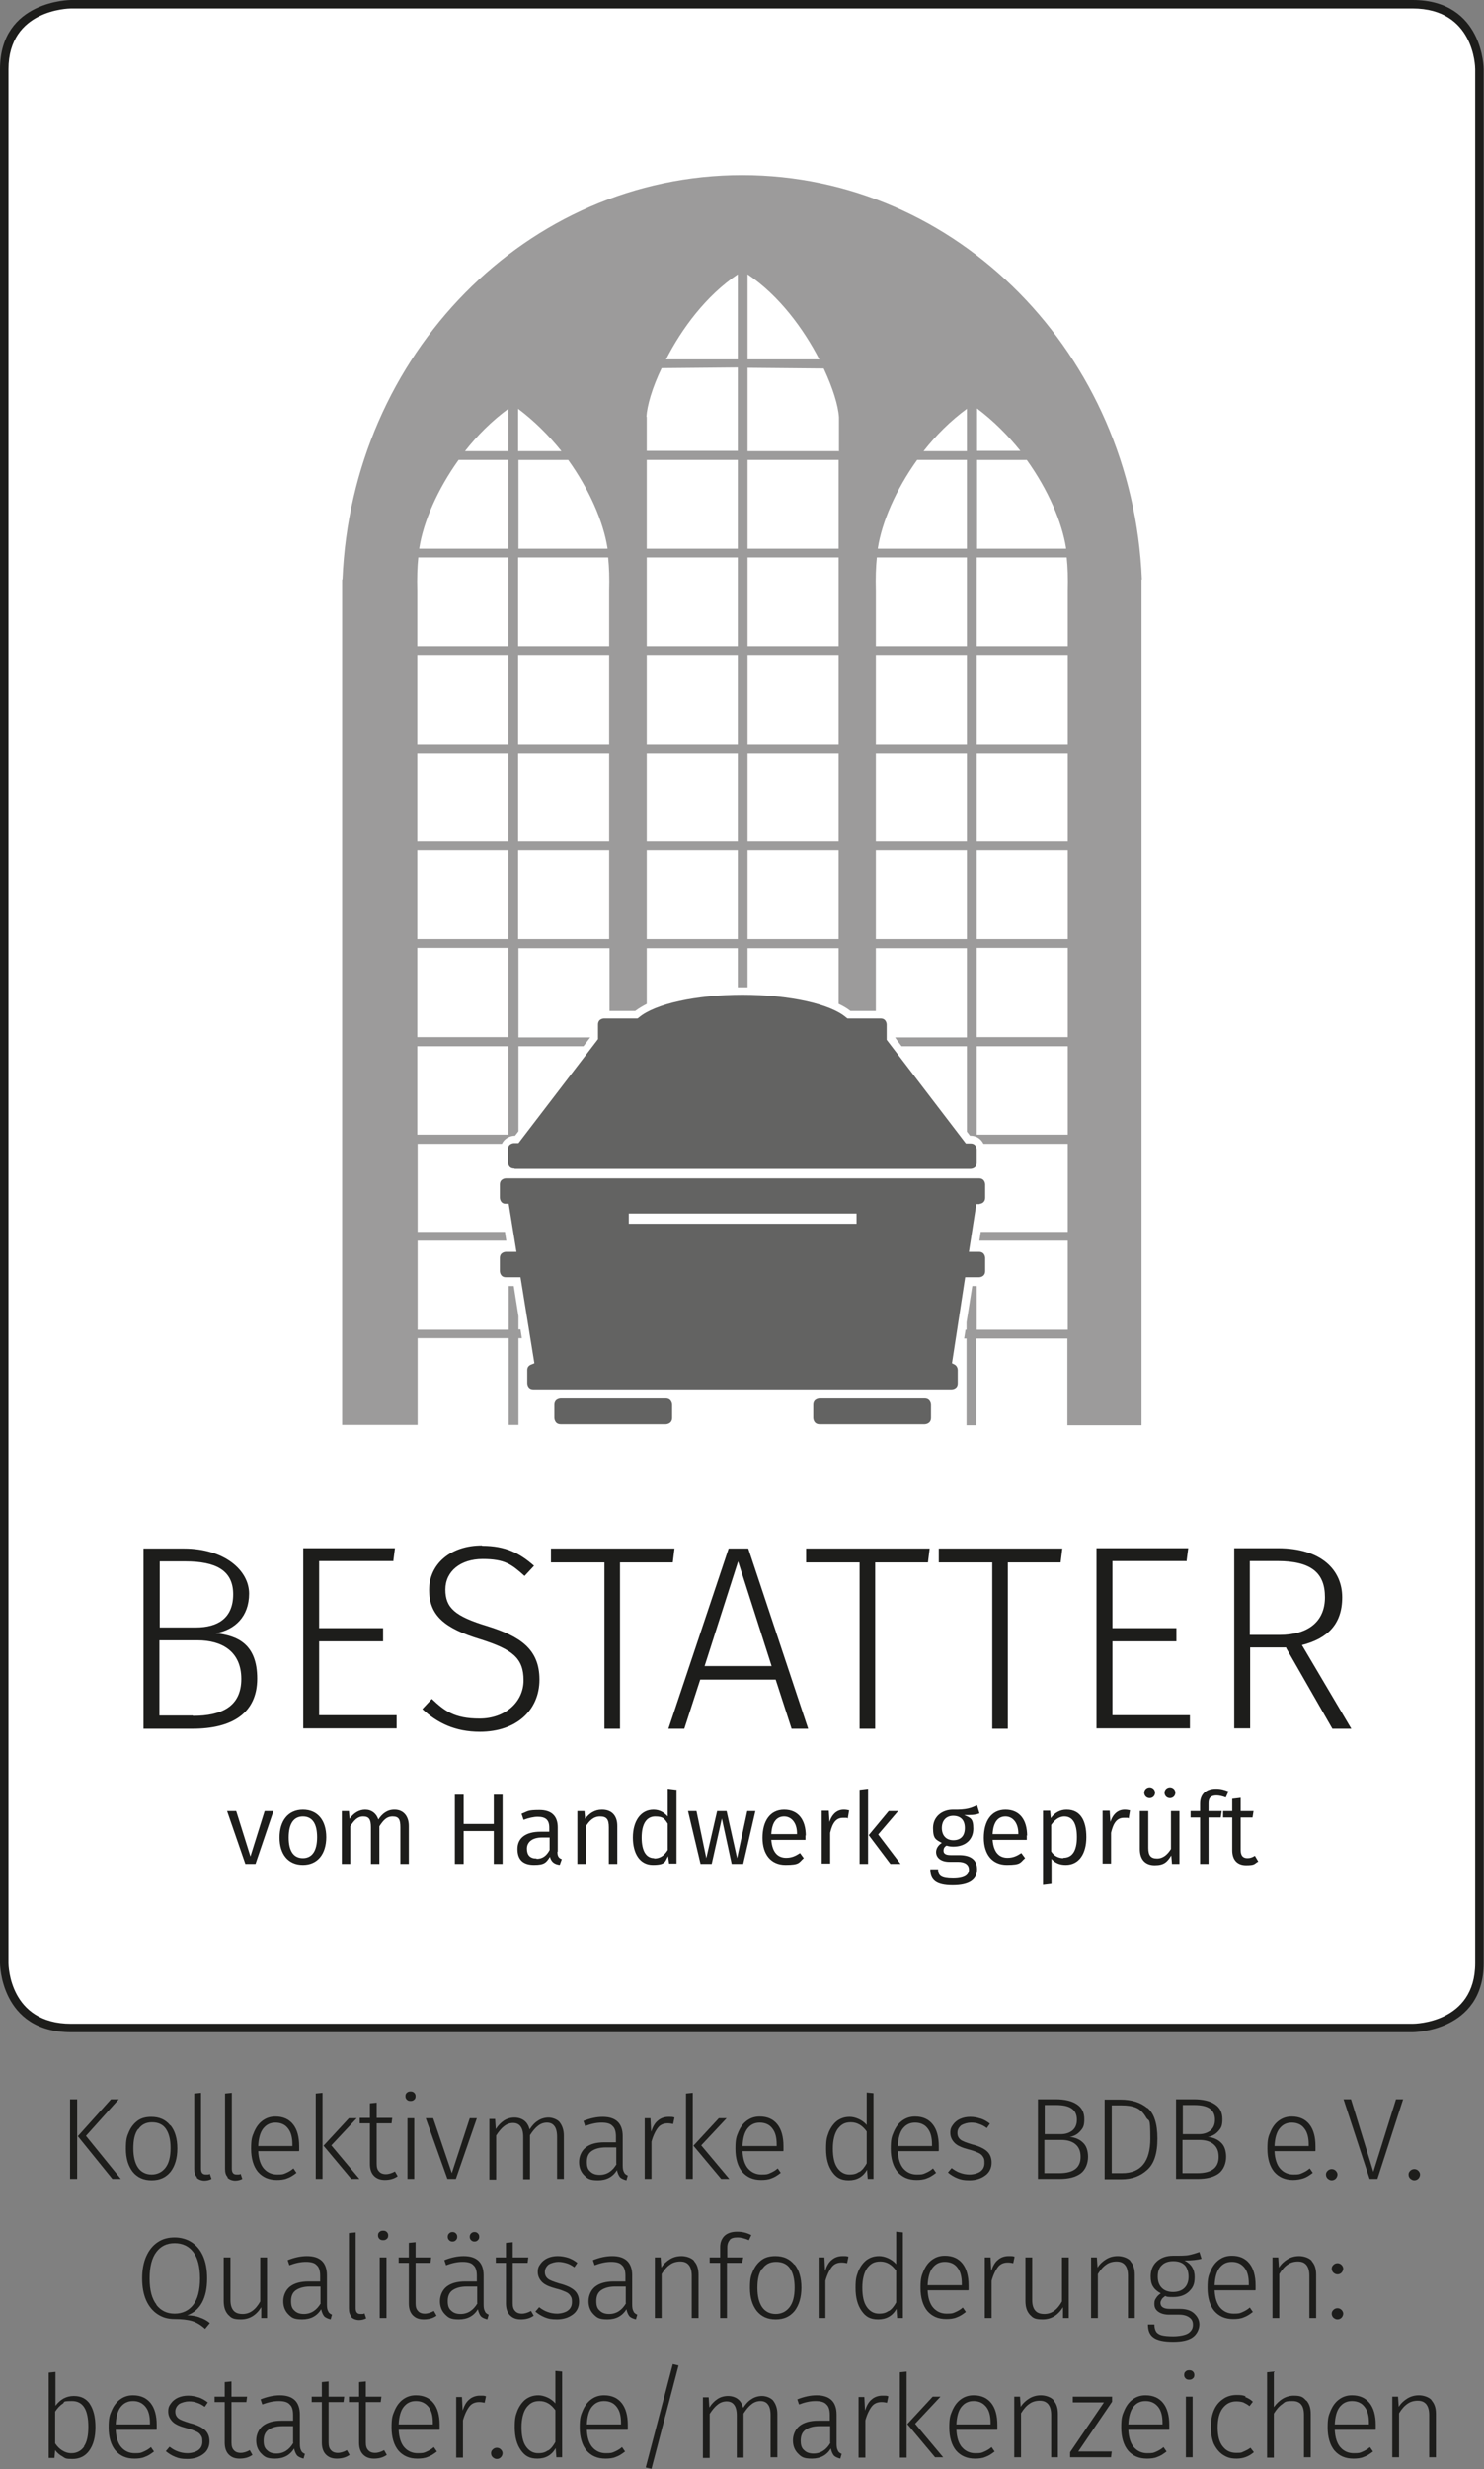<?xml version="1.0" encoding="UTF-8"?>
<svg id="Ebene_1" xmlns="http://www.w3.org/2000/svg" width="438.5" height="729" xmlns:xlink="http://www.w3.org/1999/xlink" version="1.1" viewBox="0 0 438.5 729">
  <rect x="0" y="0" width="438.5" height="729" fill="#808080" stroke="none"/>
  <!-- Generator: Adobe Illustrator 29.2.0, SVG Export Plug-In . SVG Version: 2.1.0 Build 108)  -->
  <defs>
    <style>
      .st0 {
        fill: none;
      }

      .st1 {
        fill: #9c9b9b;
      }

      .st2 {
        fill: #1d1d1b;
      }

      .st3 {
        fill: #636362;
      }

      .st4 {
        fill: #fff;
      }

      .st5 {
        clip-path: url(#clippath);
      }
    </style>
    <clipPath id="clippath">
      <rect class="st0" width="438.5" height="600.1"/>
    </clipPath>
  </defs>
  <g class="st5">
    <path class="st4" d="M21,598.8c-19.6,0-19.8-18.4-19.8-19.2V20.4C1.2,1.5,20.2,1.2,21,1.2h396.4c19.6,0,19.8,18.4,19.8,19.2v559.2c0,18.9-19,19.2-19.8,19.2h0H21Z"/>
    <path class="st2" d="M417.4,2.5c18.2,0,18.5,17.2,18.5,17.9v559.2c0,17.7-17.8,17.9-18.5,17.9H21c-18.2,0-18.5-17.2-18.5-17.9V20.4C2.5,2.8,20.3,2.5,21,2.5h396.4M417.4,0H21S0,0,0,20.4v559.2s0,20.4,21,20.4h396.4s21,0,21-20.4V20.4s0-20.4-21-20.4"/>
    <path class="st3" d="M165.7,412.9s-1.9,0-1.9,1.9v3.8s0,1.9,1.9,1.9h31s1.9,0,1.9-1.9v-3.8s0-1.9-1.9-1.9h-31Z"/>
    <path class="st3" d="M242.2,412.9s-1.9,0-1.9,1.9v3.8s0,1.9,1.9,1.9h31s1.9,0,1.9-1.9v-3.8s0-1.9-1.9-1.9h-31Z"/>
    <path class="st3" d="M289.5,355.4c.4,0,1.6-.3,1.6-1.8v-3.9c0,0,0-1.8-1.8-1.8h-139.8c0,0-1.8,0-1.8,1.8v3.9c0,0,0,1.7,1.6,1.8h1c0,0,2.3,14.2,2.3,14.2h-3.1c0,0-1.8,0-1.8,1.8v3.9c0,0,0,1.8,1.8,1.8h4.3l4.1,25.4-1,.4c-.7.3-1.1.8-1.1,1.6v3.9c0,0,0,1.8,1.8,1.8h123.6c0,0,1.8,0,1.8-1.8v-3.9c0-.4-.2-1.2-.9-1.6l-.8-.4,3.9-25.4h4.1c0,0,1.8,0,1.8-1.8v-3.9c0,0,0-1.8-1.8-1.8h-3l2.2-14.1h1ZM253.1,361.3h-67.3v-3h67.3v3Z"/>
    <path class="st3" d="M152.1,345.1h134.7c0,0,1.8,0,1.8-1.8v-3.9c0,0,0-1.8-1.8-1.8h-1.4l-23.4-30.6v-.6s0-3.9,0-3.9c0,0,0-1.8-1.8-1.8h-9.8l-.4-.3c-4.6-4-16.9-6.7-30.6-6.7s-25.9,2.7-30.6,6.7l-.4.3h-9.9c0,0-1.8,0-1.8,1.8v4.3s-.3.4-.3.4l-23.2,30.3h-1.3c0,0-1.8,0-1.8,1.8v3.9c0,0,0,1.8,1.8,1.8"/>
    <path class="st1" d="M337.4,171.1c-2.7-66.4-54.5-119.4-118.1-119.4s-115.4,53-118.1,119.4h-.1v249.6h22.3v-25.6h26.9v25.6h2.9v-25.6h1l-.4-2.6h-.6v-3.9l-1.4-8.9h-1.5v12.9h-26.9v-26.3h26.2l-.4-2.6h-25.8v-26h24.9c.7-1.5,2.3-2.4,3.9-2.4h0l1-1.3v-25.1h19.2l2-2.6h0s-21.2,0-21.2,0v-26.3h26.9v18.5h7.6c.9-.7,2.1-1.4,3.4-2.1v-16.4h26.9v11.5c.5,0,1,0,1.5,0s1,0,1.4,0v-11.5h26.9v16.4c1.3.6,2.5,1.3,3.5,2.1h7.5v-18.5h26.9v26.3h-21.2c0,.1,1.9,2.6,1.9,2.6h19.3v25.2l.9,1.2h.1c1.9,0,3.2,1,3.9,2.4h24.9v26h-25.7l-.4,2.6h26.1v26.3h-26.9v-12.9h-1.3l-1.7,10.7v2.2h-.3l-.4,2.6h.7v25.6h2.9v-25.6h26.9v25.6h21.9v-249.6h-.1ZM123.9,161.8c1.2-7.7,5.3-17.2,11.6-26h14.7v26.2h-26.3c0,0,0-.2,0-.2M123.6,164.6h26.6v26.2h-26.9v-16.5c-.1-3.7,0-6.8.3-9.7M150.2,219.7h-26.9v-26.3h26.9v26.3ZM150.2,248.5h-26.9v-26.2h26.9v26.2ZM123.3,251.1h26.9v26.2h-26.9v-26.2ZM150.2,335h-26.9v-26.1h26.9v26.1ZM150.2,306.2h-26.9v-26.3h26.9v26.3ZM150.2,133.2h-12.8c3.6-4.6,7.9-8.9,12.8-12.5v12.5ZM179.5,161.8c0,0,0,.2,0,.2h-26.3v-26.2h14.7c6.3,8.8,10.4,18.3,11.6,26M153.1,133.2v-12.5c4.8,3.6,9.1,7.9,12.8,12.5h-12.8ZM180,277.3h-26.9v-26.2h26.9v26.2ZM180,248.5h-26.9v-26.2h26.9v26.2ZM180,219.7h-26.9v-26.3h26.9v26.3ZM180,174.3v16.5h-26.9v-26.2h26.6c.3,2.9.4,6.1.3,9.7M191,123.1c.2-3.3,1.7-8.6,4.5-14.4l22.5-.2v24.6h-26.9v-10.1ZM218,277.3h-26.9v-26.2h26.9v26.2ZM218,248.5h-26.9v-26.2h26.9v26.2ZM218,219.7h-26.9v-26.3h26.9v26.3ZM218,190.8h-26.9v-26.2h26.9v26.2ZM218,162h-26.9v-26.2h26.9v26.2ZM218,106.1h-21.2c4.6-9,11.8-18.8,21.2-25.1v25.1ZM220.9,81c9.4,6.3,16.6,16.2,21.2,25.1h-21.2v-25.1ZM247.8,277.3h-26.9v-26.2h26.9v26.2ZM247.8,248.5h-26.9v-26.2h26.9v26.2ZM247.8,219.7h-26.9v-26.3h26.9v26.3ZM247.8,190.8h-26.9v-26.2h26.9v26.2ZM247.8,162h-26.9v-26.2h26.9v26.2ZM247.8,133.2h-26.9v-24.6l22.5.2c2.7,5.8,4.3,11,4.5,14.4v10.1ZM285.7,277.3h-26.9v-26.2s26.9,0,26.9,0v26.2ZM285.7,248.5h-26.9v-26.2h26.9v26.2ZM285.7,219.7h-26.9v-26.3h26.9v26.3ZM285.7,190.8h-26.9v-16.5c-.1-3.7,0-6.8.3-9.7h26.6v26.2ZM285.7,162h-26.3c0,0,0-.2,0-.2,1.2-7.7,5.3-17.2,11.6-26h14.7v26.2ZM285.7,133.2h-12.8c3.6-4.6,7.9-8.9,12.8-12.5v12.5ZM315,161.8c0,0,0,.2,0,.2h-26.3v-26.2h14.7c6.3,8.8,10.4,18.3,11.6,26M288.7,120.6c4.8,3.6,9.1,7.9,12.8,12.5h-12.8v-12.5ZM315.5,335h-26.9v-26.1h26.9v26.1ZM315.5,306.2h-26.9v-26.3h26.9v26.3ZM315.5,277.3h-26.9v-26.2h26.9v26.2ZM315.5,248.5h-26.9v-26.2h26.9v26.2ZM315.5,219.7h-26.9v-26.3h26.9v26.3ZM315.5,174.3v16.5h-26.9v-26.2h26.6c.3,2.9.4,6.1.3,9.7"/>
    <path class="st2" d="M371.8,549.6l-1-1.7c-.8.5-1.4.7-2.2.7-1.4,0-2-.8-2-2.4v-9.6h3.5l.3-1.9h-3.8v-3.9l-2.5.3v3.6h-2.7v1.9h2.7v9.7c0,2.8,1.5,4.4,4.1,4.4s2.4-.4,3.4-1M359.4,530.1c.8,0,1.8.2,2.8.6l.8-1.8c-1.2-.5-2.3-.8-3.7-.8-3.1,0-4.7,1.8-4.7,4.4v2.2h-2.8v1.9h2.8v13.7h2.5v-13.7h3.6l.3-1.9h-3.9v-2.3c0-1.6.7-2.3,2.4-2.3M348.5,550.3v-15.6h-2.5v11.2c-1,1.6-2.3,2.8-4.1,2.8s-2.6-.8-2.6-3.1v-10.9h-2.5v11.2c0,3.1,1.6,4.8,4.4,4.8s3.7-1,4.9-2.9l.2,2.5h2.1ZM345.7,527.7c-.9,0-1.6.7-1.6,1.6s.7,1.6,1.6,1.6,1.6-.7,1.6-1.6-.7-1.6-1.6-1.6M339.7,527.7c-.9,0-1.6.7-1.6,1.6s.7,1.6,1.6,1.6,1.6-.7,1.6-1.6-.7-1.6-1.6-1.6M332.3,534.3c-1.9,0-3.4,1.2-4.2,3.6l-.2-3.3h-2.1v15.6h2.5v-9.1c.7-3,1.8-4.4,3.8-4.4s.9,0,1.4.2l.4-2.4c-.4-.1-1-.2-1.5-.2M314.2,548.6c-1.5,0-2.8-.7-3.6-2v-7.8c.9-1.3,2.2-2.5,3.9-2.5,2.4,0,3.7,2,3.7,6.1s-1.4,6.1-4,6.1M315.1,534.3c-1.8,0-3.5.9-4.6,2.5l-.2-2.2h-2.1v21.9l2.5-.3v-7.4c1,1.2,2.4,1.8,4.2,1.8,4,0,6.1-3.4,6.1-8.2s-1.7-8.1-5.8-8.1M301,541.5h-7.7c.2-3.7,1.7-5.2,3.8-5.2s3.8,1.8,3.8,5v.2ZM303.5,542c0-4.7-2.2-7.7-6.4-7.7s-6.4,3.4-6.4,8.3,2.5,8,6.8,8,3.9-.7,5.4-2l-1.1-1.5c-1.4.9-2.5,1.4-4.1,1.4-2.4,0-4.1-1.5-4.4-5.3h10.1c0-.3,0-.8,0-1.4M281.6,536.1c2.3,0,3.5,1.3,3.5,3.6s-1.2,3.6-3.4,3.6-3.4-1.5-3.4-3.6,1.2-3.6,3.4-3.6M289.4,535.3l-.7-2.3c-1.7.8-3.1,1.4-7.1,1.3-3.4,0-5.9,2.2-5.9,5.4s.8,3.4,2.6,4.4c-1.1.7-1.7,1.7-1.7,2.7,0,1.5,1.2,2.9,4,2.9h2.5c2,0,3.2.8,3.2,2.3s-1.2,2.6-4.7,2.6-4.4-.8-4.4-2.7h-2.3c0,3.1,1.6,4.7,6.6,4.7s7.2-1.7,7.2-4.7-2.1-4.2-5.3-4.2h-2.5c-1.7,0-2.1-.6-2.1-1.3s.3-1.2.9-1.5c.6.2,1.3.3,2,.3,3.7,0,5.9-2.2,5.9-5.3s-.9-3.2-2.7-4c1.8,0,3.3,0,4.5-.5M259.5,541.6l5.9-6.9h-2.8l-5.9,7.1,6.4,8.5h3l-6.6-8.7ZM256.5,550.3v-22.2l-2.5.3v21.9h2.5ZM249.3,534.3c-1.9,0-3.4,1.2-4.2,3.6l-.2-3.3h-2.1v15.6h2.5v-9.1c.7-3,1.8-4.4,3.8-4.4s.9,0,1.4.2l.4-2.4c-.4-.1-1-.2-1.5-.2M235.6,541.5h-7.7c.2-3.7,1.7-5.2,3.8-5.2s3.8,1.8,3.8,5v.2ZM238.1,542c0-4.7-2.2-7.7-6.4-7.7s-6.4,3.4-6.4,8.3,2.5,8,6.8,8,3.9-.7,5.4-2l-1.1-1.5c-1.4.9-2.5,1.4-4.1,1.4-2.4,0-4.1-1.5-4.4-5.3h10.1c0-.3,0-.8,0-1.4M219.6,550.3l3.6-15.6h-2.4l-3,13.9-3.1-13.9h-2.8l-3.2,13.9-2.9-13.9h-2.5l3.7,15.6h3.3l3-13.4,2.9,13.4h3.4ZM193.3,548.6c-2.3,0-3.7-2-3.7-6.1s1.5-6.2,4-6.2,2.8.8,3.7,2.1v7.8c-1,1.6-2.2,2.5-4,2.5M199.8,528.4l-2.5-.3v8.2c-1-1.1-2.3-2-4.2-2-3.8,0-6.1,3.4-6.1,8.2s2.1,8.1,5.9,8.1,3.6-1,4.5-2.6l.3,2.2h2.2v-21.9ZM177.8,534.3c-2.1,0-3.7,1.1-4.9,2.7l-.2-2.3h-2.1v15.6h2.5v-11.1c1.1-1.7,2.3-2.9,4.2-2.9s2.6.8,2.6,3.2v10.8h2.5v-11.2c0-3-1.6-4.8-4.5-4.8M158.5,548.7c-1.9,0-2.8-1-2.8-2.9s1.5-3.3,4.5-3.3h2.2v3.7c-.9,1.7-2.1,2.6-3.8,2.6M164.8,546.7v-7.2c0-3.2-1.7-5.1-5.4-5.1s-3.4.4-5.3,1.1l.6,1.8c1.6-.6,3-.9,4.2-.9,2.3,0,3.4.9,3.4,3.2v1.2h-2.6c-4.3,0-6.8,1.8-6.8,5.1s1.8,4.7,4.9,4.7,3.6-.7,4.7-2.4c.4,1.6,1.4,2.2,2.9,2.4l.6-1.7c-.8-.3-1.3-.7-1.3-2.2M145.9,540.6v9.7h2.6v-20.4h-2.6v8.6h-8.9v-8.6h-2.6v20.4h2.6v-9.7h8.9ZM116.5,534.3c-2.1,0-3.6,1.2-4.7,2.9-.6-1.8-2-2.9-3.9-2.9s-3.5,1.1-4.6,2.7l-.2-2.3h-2.1v15.6h2.5v-11.1c1.1-1.7,2.1-2.9,3.8-2.9s2.3.8,2.3,3.2v10.8h2.5v-11.1c1.1-1.7,2.1-2.9,3.9-2.9s2.3.8,2.3,3.2v10.8h2.5v-11.2c0-2.9-1.6-4.8-4.2-4.8M89.5,536.3c2.7,0,4.2,2,4.2,6.1s-1.5,6.2-4.2,6.2-4.2-2-4.2-6.1,1.5-6.2,4.2-6.2M89.5,534.3c-4.4,0-6.9,3.3-6.9,8.2s2.5,8.1,6.9,8.1,6.9-3.3,6.9-8.2-2.5-8.1-6.9-8.1M75.5,550.3l5.3-15.6h-2.6l-4.2,13.4-4.2-13.4h-2.7l5.4,15.6h3Z"/>
    <path class="st2" d="M378.2,482.7h-8.9v-21.8h8.1c10.2,0,14.1,3.6,14.1,10.7s-4.9,11.1-13.4,11.1M380,486.5l13.7,23.9h5.6l-14.6-24.7c7.5-1.9,11.9-6.1,11.9-14.1s-6.1-14.5-19-14.5h-12.9v53.2h4.7v-23.9h10.7ZM350.6,461l.5-3.9h-27.1v53.2h27.6v-3.9h-22.9v-21.8h18.9v-3.9h-18.9v-19.8h21.8ZM313.4,461.3l.5-4.1h-36.5v4.1h15.8v49.1h4.6v-49.1h15.6ZM274.2,461.3l.5-4.1h-36.5v4.1h15.8v49.1h4.6v-49.1h15.6ZM228,491.9h-19.8l9.9-30.9,9.9,30.9ZM229.2,495.9l4.7,14.5h4.9l-17.7-53.2h-5.8l-17.8,53.2h4.7l4.7-14.5h22.4ZM198.8,461.3l.5-4.1h-36.5v4.1h15.8v49.1h4.6v-49.1h15.6ZM142.4,456.3c-9.3,0-15.6,5.5-15.6,13.1s4.6,11.4,15.2,14.6c9.5,3,12.7,5.6,12.7,12.1s-5.5,11.3-13,11.3-10.4-2.3-14.1-5.8l-2.8,3c4.4,4.1,9.7,6.7,17,6.7,10.7,0,17.6-6.3,17.6-15.4s-5.8-12.8-15.4-15.8c-9.6-2.9-12.4-5.4-12.4-10.8s4.5-9,11-9,8.5,1.5,12.4,5l2.8-3c-4.2-3.7-8.4-5.9-15.3-5.9M116.2,461l.5-3.9h-27.1v53.2h27.6v-3.9h-22.9v-21.8h18.9v-3.9h-18.9v-19.8h21.8ZM57,506.5h-9.9v-22.2h11.3c7.2,0,12.9,3.3,12.9,11.4s-5.7,10.9-14.3,10.9M47.1,461h7.7c8.9,0,14.1,2.6,14.1,9.7s-4.6,9.8-11,9.8h-10.7v-19.5ZM63.8,482.2c5.6-1,9.8-4.9,9.8-11.7s-7.2-13.3-19.3-13.3h-11.9v53.2h14.5c11.7,0,19.1-4.6,19.1-14.8s-5.8-12.7-12.3-13.4"/>
  </g>
  <g>
    <path class="st2" d="M22.8,619.8v23.5h-2.1v-23.5h2.1ZM35.1,619.8l-9.7,10.8,10.3,12.7h-2.5l-10.2-12.6,9.8-10.9h2.4Z"/>
    <path class="st2" d="M50.4,627.5c1.3,1.6,2,3.9,2,6.8s-.7,5.2-2,6.9c-1.4,1.7-3.2,2.5-5.6,2.5s-4.2-.8-5.6-2.5c-1.3-1.7-2-3.9-2-6.8s.3-3.6.9-5c.6-1.4,1.5-2.5,2.6-3.3,1.1-.8,2.5-1.1,4-1.1,2.4,0,4.2.8,5.6,2.5ZM40.8,628.6c-1,1.3-1.4,3.2-1.4,5.7s.5,4.4,1.4,5.7c.9,1.3,2.3,2,4,2s3.1-.7,4.1-2c1-1.3,1.5-3.2,1.5-5.8s-.5-4.4-1.4-5.7c-.9-1.3-2.3-1.9-4.1-1.9s-3.1.7-4,2Z"/>
    <path class="st2" d="M58.2,642.8c-.6-.6-.8-1.4-.8-2.5v-22.2l2-.2v22.4c0,1.2.5,1.7,1.4,1.7s.9,0,1.2-.2l.5,1.5c-.6.3-1.3.5-2.1.5s-1.8-.3-2.3-.9Z"/>
    <path class="st2" d="M67.3,642.8c-.6-.6-.8-1.4-.8-2.5v-22.2l2-.2v22.4c0,1.2.5,1.7,1.4,1.7s.9,0,1.2-.2l.5,1.5c-.6.3-1.3.5-2.1.5s-1.8-.3-2.3-.9Z"/>
    <path class="st2" d="M88.3,635.1h-12c.1,2.3.7,4.1,1.7,5.2,1,1.1,2.3,1.7,3.9,1.7s1.8-.1,2.5-.4c.7-.3,1.5-.7,2.3-1.4l.9,1.3c-.9.7-1.8,1.3-2.7,1.6-.9.4-2,.5-3.1.5-2.4,0-4.2-.8-5.6-2.4-1.3-1.6-2-3.9-2-6.8s.3-3.6.9-5c.6-1.4,1.4-2.5,2.5-3.3,1.1-.8,2.3-1.2,3.8-1.2,2.3,0,4,.8,5.2,2.3,1.2,1.5,1.8,3.7,1.8,6.4s0,1,0,1.4ZM86.4,633.1c0-2-.4-3.6-1.3-4.7-.8-1.1-2.1-1.7-3.7-1.7s-2.7.6-3.6,1.7c-.9,1.1-1.4,2.9-1.5,5.2h10.1v-.5Z"/>
    <path class="st2" d="M95.3,617.8v25.5h-2v-25.2l2-.2ZM105.4,625.4l-7.5,8,8.3,9.9h-2.4l-8.2-9.8,7.5-8.1h2.3Z"/>
    <path class="st2" d="M117.5,642.5c-1.1.8-2.4,1.1-3.8,1.1s-2.4-.4-3.2-1.2c-.8-.8-1.2-2-1.2-3.5v-12h-3v-1.6h3v-4.3l2-.2v4.5h4.6l-.2,1.6h-4.4v11.9c0,1.1.2,1.8.7,2.3.4.5,1.1.8,2,.8s1.8-.3,2.7-.8l.8,1.4Z"/>
    <path class="st2" d="M122.4,617.9c.3.3.4.6.4,1s-.1.8-.4,1c-.3.3-.6.4-1.1.4s-.8-.1-1.1-.4c-.3-.3-.4-.6-.4-1s.1-.8.4-1c.3-.3.6-.4,1.1-.4s.8.1,1.1.4ZM122.4,625.4v17.9h-2v-17.9h2Z"/>
    <path class="st2" d="M140.9,625.4l-6.2,17.9h-2.5l-6.4-17.9h2.2l5.5,16.2,5.3-16.2h2.1Z"/>
    <path class="st2" d="M165.3,626.5c.8,1,1.3,2.3,1.3,4v12.8h-2v-12.5c0-1.4-.3-2.5-.8-3.1-.5-.7-1.3-1-2.2-1s-1.9.3-2.7,1c-.8.6-1.6,1.6-2.3,2.7v13h-2v-12.5c0-1.4-.3-2.5-.8-3.1-.5-.7-1.3-1-2.2-1s-1.9.3-2.7,1c-.8.6-1.6,1.6-2.3,2.7v13h-2v-17.9h1.7l.2,3c.7-1.1,1.5-1.9,2.4-2.5.9-.6,2-.9,3.1-.9s2.1.3,2.9.9c.8.6,1.3,1.5,1.6,2.6.7-1.1,1.5-2,2.5-2.6.9-.6,2-.9,3.1-.9s2.6.5,3.4,1.5Z"/>
    <path class="st2" d="M184.4,641.4c.2.4.6.7,1.1.9l-.4,1.4c-.8-.2-1.5-.5-1.9-.9-.4-.5-.7-1.2-.9-2.1-1.2,2-3.1,3-5.6,3s-3.1-.5-4.1-1.5c-1-1-1.5-2.3-1.5-3.9s.7-3.3,2-4.3c1.3-1,3.1-1.5,5.5-1.5h3.4v-1.7c0-1.4-.3-2.5-1-3.1-.6-.7-1.7-1-3.2-1s-3,.3-4.9,1l-.5-1.5c2-.8,3.9-1.2,5.7-1.2,3.9,0,5.9,1.9,5.9,5.7v8.6c0,.9.1,1.6.4,2ZM182.1,638.9v-4.9h-3.1c-1.8,0-3.2.4-4.2,1.1-1,.7-1.4,1.8-1.4,3.2s.3,2.2,1,2.8c.7.7,1.6,1,2.8,1,2.1,0,3.8-1.1,5-3.2Z"/>
    <path class="st2" d="M199.3,625.2l-.4,1.9c-.5-.1-1-.2-1.6-.2-1.2,0-2.2.4-2.9,1.3-.7.9-1.4,2.3-1.9,4.1v11h-2v-17.9h1.7l.2,4c.5-1.5,1.1-2.6,2-3.3.8-.7,1.9-1.1,3.1-1.1s1.3,0,1.8.2Z"/>
    <path class="st2" d="M204.7,617.8v25.5h-2v-25.2l2-.2ZM214.7,625.4l-7.5,8,8.3,9.9h-2.4l-8.2-9.8,7.5-8.1h2.3Z"/>
    <path class="st2" d="M231.4,635.1h-12c.1,2.3.7,4.1,1.7,5.2,1,1.1,2.3,1.7,3.9,1.7s1.8-.1,2.5-.4c.7-.3,1.5-.7,2.3-1.4l.9,1.3c-.9.7-1.8,1.3-2.7,1.6-.9.4-2,.5-3.1.5-2.4,0-4.2-.8-5.6-2.4-1.3-1.6-2-3.9-2-6.8s.3-3.6.9-5c.6-1.4,1.4-2.5,2.5-3.3,1.1-.8,2.3-1.2,3.8-1.2,2.3,0,4,.8,5.2,2.3,1.2,1.5,1.8,3.7,1.8,6.4s0,1,0,1.4ZM229.5,633.1c0-2-.4-3.6-1.3-4.7-.8-1.1-2.1-1.7-3.7-1.7s-2.7.6-3.6,1.7c-.9,1.1-1.4,2.9-1.5,5.2h10.1v-.5Z"/>
    <path class="st2" d="M258.1,618.1v25.2h-1.7l-.2-2.7c-1.2,2.1-3,3.1-5.4,3.1s-3.7-.8-4.9-2.5c-1.2-1.7-1.8-3.9-1.8-6.8s.3-3.5.8-4.9c.6-1.4,1.4-2.5,2.4-3.3,1.1-.8,2.3-1.2,3.8-1.2s3.7.8,5,2.4v-9.6l2,.2ZM254,641.2c.8-.5,1.5-1.4,2.1-2.5v-9.4c-1.3-1.8-2.8-2.7-4.7-2.7s-2.9.7-3.9,2c-.9,1.3-1.4,3.3-1.4,5.7,0,2.5.4,4.4,1.3,5.7.9,1.3,2.1,2,3.6,2s2.1-.3,2.9-.8Z"/>
    <path class="st2" d="M277.3,635.1h-12c.1,2.3.7,4.1,1.7,5.2,1,1.1,2.3,1.7,3.9,1.7s1.8-.1,2.5-.4c.7-.3,1.5-.7,2.3-1.4l.9,1.3c-.9.7-1.8,1.3-2.7,1.6-.9.4-2,.5-3.1.5-2.4,0-4.2-.8-5.6-2.4-1.3-1.6-2-3.9-2-6.8s.3-3.6.9-5c.6-1.4,1.4-2.5,2.5-3.3,1.1-.8,2.3-1.2,3.8-1.2,2.3,0,4,.8,5.2,2.3,1.2,1.5,1.8,3.7,1.8,6.4s0,1,0,1.4ZM275.4,633.1c0-2-.4-3.6-1.3-4.7-.8-1.1-2.1-1.7-3.7-1.7s-2.7.6-3.6,1.7c-.9,1.1-1.4,2.9-1.5,5.2h10.1v-.5Z"/>
    <path class="st2" d="M289.8,625.5c.9.3,1.8.8,2.7,1.5l-.9,1.3c-.8-.6-1.6-1-2.3-1.2-.7-.3-1.5-.4-2.4-.4s-2.1.3-2.9.8c-.7.6-1.1,1.3-1.1,2.2s.3,1.5.9,2c.6.5,1.8.9,3.4,1.4,2,.5,3.5,1.2,4.4,2,.9.8,1.4,1.9,1.4,3.4s-.6,2.9-1.9,3.8c-1.2.9-2.8,1.4-4.6,1.4s-2.6-.2-3.6-.6c-1-.4-2-1-2.8-1.7l1.1-1.3c.8.6,1.6,1.1,2.5,1.4.8.3,1.8.5,2.8.5s2.4-.3,3.2-.9c.8-.6,1.2-1.4,1.2-2.5s-.1-1.3-.4-1.8c-.3-.5-.7-.9-1.4-1.2-.7-.3-1.6-.7-2.9-1-1.9-.5-3.3-1.1-4.1-1.9-.8-.8-1.3-1.8-1.3-3s.3-1.7.8-2.4c.5-.7,1.2-1.3,2.1-1.7.9-.4,1.9-.6,3-.6s2.1.2,3,.5Z"/>
    <path class="st2" d="M320,632.6c1,.9,1.5,2.4,1.5,4.2s-.7,3.8-2.2,4.9-3.6,1.6-6.2,1.6h-6.4v-23.5h5.2c2.7,0,4.8.5,6.3,1.5,1.5,1,2.2,2.4,2.2,4.4s-.4,2.6-1.2,3.5c-.8.9-1.8,1.5-3.1,1.7,1.6.2,2.9.7,3.9,1.7ZM308.7,621.5v8.6h4.7c1.5,0,2.6-.4,3.5-1.1.9-.8,1.3-1.8,1.3-3.2s-.5-2.6-1.6-3.3c-1-.7-2.6-1-4.6-1h-3.4ZM319.3,636.8c0-1.7-.5-2.9-1.6-3.8-1-.8-2.4-1.2-4.1-1.2h-5v9.8h4.4c4.2,0,6.3-1.6,6.3-4.8Z"/>
    <path class="st2" d="M339,622.3c2,1.6,3,4.7,3,9.1s-1,7.5-3.1,9.3c-2,1.8-4.5,2.7-7.5,2.7h-5v-23.5h4.7c3.2,0,5.9.8,7.9,2.5ZM328.5,621.5v20.1h3.1c5.5,0,8.3-3.4,8.3-10.2s-.4-4.8-1.2-6.2c-.8-1.4-1.8-2.4-3-2.9-1.2-.5-2.6-.7-4.3-.7h-2.9Z"/>
    <path class="st2" d="M360.8,632.6c1,.9,1.5,2.4,1.5,4.2s-.7,3.8-2.2,4.9-3.6,1.6-6.2,1.6h-6.4v-23.5h5.2c2.7,0,4.8.5,6.3,1.5,1.5,1,2.2,2.4,2.2,4.4s-.4,2.6-1.2,3.5c-.8.9-1.8,1.5-3.1,1.7,1.6.2,2.9.7,3.9,1.7ZM349.5,621.5v8.6h4.7c1.5,0,2.6-.4,3.5-1.1.9-.8,1.3-1.8,1.3-3.2s-.5-2.6-1.6-3.3c-1-.7-2.6-1-4.6-1h-3.4ZM360.1,636.8c0-1.7-.5-2.9-1.6-3.8-1-.8-2.4-1.2-4.1-1.2h-5v9.8h4.4c4.2,0,6.3-1.6,6.3-4.8Z"/>
    <path class="st2" d="M388.6,635.1h-12c.1,2.3.7,4.1,1.7,5.2,1,1.1,2.3,1.7,3.9,1.7s1.8-.1,2.5-.4c.7-.3,1.5-.7,2.3-1.4l.9,1.3c-.9.7-1.8,1.3-2.7,1.6s-2,.5-3.1.5c-2.4,0-4.2-.8-5.6-2.4-1.3-1.6-2-3.9-2-6.8s.3-3.6.9-5c.6-1.4,1.4-2.5,2.5-3.3,1.1-.8,2.3-1.2,3.8-1.2,2.3,0,4,.8,5.2,2.3,1.2,1.5,1.8,3.7,1.8,6.4s0,1,0,1.4ZM386.7,633.1c0-2-.4-3.6-1.3-4.7-.8-1.1-2.1-1.7-3.7-1.7s-2.7.6-3.6,1.7c-.9,1.1-1.4,2.9-1.5,5.2h10.1v-.5Z"/>
    <path class="st2" d="M394.7,640.9c.3.3.5.7.5,1.1s-.2.9-.5,1.2c-.3.3-.7.5-1.2.5s-.8-.2-1.2-.5c-.3-.3-.5-.7-.5-1.2s.2-.8.5-1.1c.3-.3.7-.5,1.2-.5s.9.2,1.2.5Z"/>
    <path class="st2" d="M414.6,619.8l-7.6,23.5h-2.3l-7.7-23.5h2.2l6.6,21.4,6.7-21.4h2.1Z"/>
    <path class="st2" d="M419.1,640.9c.3.3.5.7.5,1.1s-.2.9-.5,1.2c-.3.3-.7.5-1.2.5s-.8-.2-1.2-.5c-.3-.3-.5-.7-.5-1.2s.2-.8.5-1.1c.3-.3.7-.5,1.2-.5s.9.2,1.2.5Z"/>
    <path class="st2" d="M58.9,684.2c1.2.4,2.2.9,3.1,1.7l-1.4,1.7c-1.2-1.1-2.5-1.9-3.8-2.3-1.3-.4-3.1-.6-5.2-.6s-3.6-.5-5-1.4c-1.4-.9-2.6-2.3-3.4-4.1-.8-1.8-1.2-4-1.2-6.5s.4-4.7,1.2-6.5c.8-1.8,1.9-3.2,3.4-4.2,1.5-1,3.1-1.4,5-1.4s3.6.5,5,1.4c1.4.9,2.6,2.3,3.4,4.1.8,1.8,1.2,4,1.2,6.6,0,5.8-2,9.5-5.9,10.9,1.3,0,2.5.2,3.7.6ZM46.2,680.5c1.3,1.7,3.1,2.6,5.4,2.6s4.2-.9,5.5-2.6c1.3-1.7,2-4.3,2-7.8s-.7-6.1-2-7.8c-1.3-1.7-3.1-2.6-5.5-2.6s-4.1.9-5.4,2.6c-1.3,1.7-2,4.3-2,7.8s.7,6,2,7.7Z"/>
    <path class="st2" d="M78.9,684.4h-1.7v-3.2c-1.5,2.4-3.5,3.6-6,3.6s-2.9-.5-3.8-1.4c-.9-1-1.3-2.3-1.3-4.1v-12.8h2v12.6c0,1.4.3,2.4.9,3.1.6.7,1.5,1,2.7,1,2.1,0,3.8-1.2,5.2-3.7v-13h2v17.9Z"/>
    <path class="st2" d="M97,682.5c.2.4.6.7,1.1.9l-.4,1.4c-.8-.2-1.5-.5-1.9-.9-.4-.5-.7-1.2-.9-2.1-1.2,2-3.1,3-5.6,3s-3.1-.5-4.1-1.5c-1-1-1.5-2.3-1.5-3.9s.7-3.3,2-4.3c1.3-1,3.1-1.5,5.5-1.5h3.4v-1.7c0-1.4-.3-2.5-1-3.1-.6-.7-1.7-1-3.2-1s-3,.3-4.9,1l-.5-1.5c2-.8,3.9-1.2,5.7-1.2,3.9,0,5.9,1.9,5.9,5.7v8.6c0,.9.1,1.6.4,2ZM94.7,680v-4.9h-3.1c-1.8,0-3.2.4-4.2,1.1-1,.7-1.4,1.8-1.4,3.2s.3,2.2,1,2.8c.7.7,1.6,1,2.8,1,2.1,0,3.8-1.1,5-3.2Z"/>
    <path class="st2" d="M103.9,684c-.6-.6-.8-1.4-.8-2.5v-22.2l2-.2v22.4c0,1.2.5,1.7,1.4,1.7s.9,0,1.2-.2l.5,1.5c-.6.3-1.3.5-2.1.5s-1.8-.3-2.3-.9Z"/>
    <path class="st2" d="M114.3,659c.3.3.4.6.4,1s-.1.8-.4,1c-.3.3-.6.4-1.1.4s-.8-.1-1.1-.4c-.3-.3-.4-.6-.4-1s.1-.8.4-1c.3-.3.6-.4,1.1-.4s.8.1,1.1.4ZM114.2,666.5v17.9h-2v-17.9h2Z"/>
    <path class="st2" d="M129,683.7c-1.1.8-2.4,1.1-3.8,1.1s-2.4-.4-3.2-1.2c-.8-.8-1.2-2-1.2-3.5v-12h-3v-1.6h3v-4.3l2-.2v4.5h4.6l-.2,1.6h-4.4v11.9c0,1.1.2,1.8.7,2.3.4.5,1.1.8,2,.8s1.8-.3,2.7-.8l.8,1.4Z"/>
    <path class="st2" d="M143.3,682.5c.2.4.6.7,1.1.9l-.4,1.4c-.8-.2-1.5-.5-1.9-.9-.4-.5-.7-1.2-.9-2.1-1.2,2-3.1,3-5.6,3s-3.1-.5-4.1-1.5c-1-1-1.5-2.3-1.5-3.9s.7-3.3,2-4.3c1.3-1,3.1-1.5,5.5-1.5h3.4v-1.7c0-1.4-.3-2.5-1-3.1-.6-.7-1.7-1-3.2-1s-3,.3-4.9,1l-.5-1.5c2-.8,3.9-1.2,5.7-1.2,3.9,0,5.9,1.9,5.9,5.7v8.6c0,.9.1,1.6.4,2ZM141,680v-4.9h-3.1c-1.8,0-3.2.4-4.2,1.1-1,.7-1.4,1.8-1.4,3.2s.3,2.2,1,2.8c.7.7,1.6,1,2.8,1,2.1,0,3.8-1.1,5-3.2ZM134.7,659.4c.3.3.4.6.4,1s-.1.7-.4,1c-.3.3-.6.4-1,.4s-.7-.1-1-.4c-.3-.3-.4-.6-.4-1s.1-.7.4-1c.3-.3.6-.4,1-.4s.7.1,1,.4ZM141.2,659.4c.3.3.4.6.4,1s-.1.7-.4,1c-.3.3-.6.4-1,.4s-.7-.1-1-.4c-.3-.3-.4-.6-.4-1s.1-.7.4-1c.3-.3.6-.4,1-.4s.7.1,1,.4Z"/>
    <path class="st2" d="M157.7,683.7c-1.1.8-2.4,1.1-3.8,1.1s-2.4-.4-3.2-1.2c-.8-.8-1.2-2-1.2-3.5v-12h-3v-1.6h3v-4.3l2-.2v4.5h4.6l-.2,1.6h-4.4v11.9c0,1.1.2,1.8.7,2.3.4.5,1.1.8,2,.8s1.8-.3,2.7-.8l.8,1.4Z"/>
    <path class="st2" d="M167.9,666.6c.9.3,1.8.8,2.7,1.5l-.9,1.3c-.8-.6-1.6-1-2.3-1.2s-1.5-.4-2.4-.4-2.1.3-2.9.8c-.7.6-1.1,1.3-1.1,2.2s.3,1.5.9,2c.6.5,1.8.9,3.4,1.4,2,.5,3.5,1.2,4.4,2,.9.8,1.4,1.9,1.4,3.4s-.6,2.9-1.9,3.8c-1.2.9-2.8,1.4-4.6,1.4s-2.6-.2-3.6-.6-2-1-2.8-1.7l1.1-1.3c.8.6,1.6,1.1,2.5,1.4.8.3,1.8.5,2.8.5s2.4-.3,3.2-.9c.8-.6,1.2-1.4,1.2-2.5s-.1-1.3-.4-1.8c-.3-.5-.7-.9-1.4-1.2-.7-.3-1.6-.7-2.9-1-1.9-.5-3.3-1.1-4.1-1.9-.8-.8-1.3-1.8-1.3-3s.3-1.7.8-2.4c.5-.7,1.2-1.3,2.1-1.7s1.9-.6,3-.6,2.1.2,3.1.5Z"/>
    <path class="st2" d="M187.2,682.5c.2.4.6.7,1.1.9l-.4,1.4c-.8-.2-1.5-.5-1.9-.9-.4-.5-.7-1.2-.9-2.1-1.2,2-3.1,3-5.6,3s-3.1-.5-4.1-1.5c-1-1-1.5-2.3-1.5-3.9s.7-3.3,2-4.3c1.3-1,3.1-1.5,5.5-1.5h3.4v-1.7c0-1.4-.3-2.5-1-3.1-.6-.7-1.7-1-3.2-1s-3,.3-4.9,1l-.5-1.5c2-.8,3.9-1.2,5.7-1.2,3.9,0,5.9,1.9,5.9,5.7v8.6c0,.9.1,1.6.4,2ZM184.9,680v-4.9h-3.1c-1.8,0-3.2.4-4.2,1.1-1,.7-1.4,1.8-1.4,3.2s.3,2.2,1,2.8c.7.7,1.6,1,2.8,1,2.1,0,3.8-1.1,5-3.2Z"/>
    <path class="st2" d="M205.1,667.6c.9,1,1.3,2.3,1.3,4v12.8h-2v-12.5c0-1.4-.3-2.5-.9-3.2-.6-.7-1.4-1-2.5-1s-2.2.3-3,.9c-.9.6-1.7,1.5-2.5,2.8v13h-2v-17.9h1.7l.2,3c.7-1.1,1.6-1.9,2.6-2.5,1-.6,2.1-.9,3.4-.9s2.9.5,3.7,1.4Z"/>
    <path class="st2" d="M215.7,661.3c-.5.5-.8,1.2-.8,2.3v2.9h4.7l-.3,1.6h-4.5v16.3h-2v-16.3h-3.1v-1.6h3.1v-3c0-1.4.4-2.5,1.3-3.4.9-.8,2.1-1.2,3.7-1.2s2.8.3,4.2,1l-.7,1.5c-1.2-.5-2.3-.8-3.4-.8s-1.8.2-2.3.7Z"/>
    <path class="st2" d="M234.8,668.6c1.3,1.6,2,3.9,2,6.8s-.7,5.2-2,6.9c-1.4,1.7-3.2,2.5-5.6,2.5s-4.2-.8-5.6-2.5c-1.3-1.7-2-3.9-2-6.8s.3-3.6.9-5c.6-1.4,1.5-2.5,2.6-3.3,1.1-.8,2.5-1.1,4-1.1,2.4,0,4.2.8,5.6,2.5ZM225.2,669.8c-1,1.3-1.4,3.2-1.4,5.7s.5,4.4,1.4,5.7,2.3,2,4,2,3.1-.7,4.1-2c1-1.3,1.5-3.2,1.5-5.8s-.5-4.4-1.4-5.7c-.9-1.3-2.3-1.9-4.1-1.9s-3.1.7-4,2Z"/>
    <path class="st2" d="M250.7,666.3l-.4,1.9c-.5-.1-1-.2-1.6-.2-1.2,0-2.2.4-2.9,1.3-.7.9-1.4,2.3-1.9,4.1v11h-2v-17.9h1.7l.2,4c.5-1.5,1.1-2.6,2-3.3.8-.7,1.9-1.1,3.1-1.1s1.3,0,1.8.2Z"/>
    <path class="st2" d="M266.8,659.2v25.2h-1.7l-.2-2.7c-1.2,2.1-3,3.1-5.4,3.1s-3.7-.8-4.9-2.5c-1.2-1.7-1.8-3.9-1.8-6.8s.3-3.5.8-4.9c.6-1.4,1.4-2.5,2.4-3.3,1.1-.8,2.3-1.2,3.8-1.2s3.7.8,5,2.4v-9.6l2,.2ZM262.7,682.3c.8-.5,1.5-1.4,2.1-2.5v-9.4c-1.3-1.8-2.8-2.7-4.7-2.7s-2.9.7-3.9,2c-.9,1.3-1.4,3.3-1.4,5.7,0,2.5.4,4.4,1.3,5.7.9,1.3,2.1,2,3.6,2s2.1-.3,2.9-.8Z"/>
    <path class="st2" d="M286.1,676.2h-12c.1,2.3.7,4.1,1.7,5.2,1,1.1,2.3,1.7,3.9,1.7s1.8-.1,2.5-.4c.7-.3,1.5-.7,2.3-1.4l.9,1.3c-.9.7-1.8,1.3-2.7,1.6-.9.4-2,.5-3.1.5-2.4,0-4.2-.8-5.6-2.4-1.3-1.6-2-3.9-2-6.8s.3-3.6.9-5c.6-1.4,1.4-2.5,2.5-3.3,1.1-.8,2.3-1.2,3.8-1.2,2.3,0,4,.8,5.2,2.3,1.2,1.5,1.8,3.7,1.8,6.4s0,1,0,1.4ZM284.2,674.2c0-2-.4-3.6-1.3-4.7-.8-1.1-2.1-1.7-3.7-1.7s-2.7.6-3.6,1.7c-.9,1.1-1.4,2.9-1.5,5.2h10.1v-.5Z"/>
    <path class="st2" d="M299.8,666.3l-.4,1.9c-.5-.1-1-.2-1.6-.2-1.2,0-2.2.4-2.9,1.3-.7.9-1.4,2.3-1.9,4.1v11h-2v-17.9h1.7l.2,4c.5-1.5,1.1-2.6,2-3.3.8-.7,1.9-1.1,3.1-1.1s1.3,0,1.8.2Z"/>
    <path class="st2" d="M315.8,684.4h-1.7v-3.2c-1.5,2.4-3.5,3.6-6,3.6s-2.9-.5-3.8-1.4c-.9-1-1.3-2.3-1.3-4.1v-12.8h2v12.6c0,1.4.3,2.4.9,3.1.6.7,1.5,1,2.7,1,2.1,0,3.8-1.2,5.2-3.7v-13h2v17.9Z"/>
    <path class="st2" d="M334,667.6c.9,1,1.3,2.3,1.3,4v12.8h-2v-12.5c0-1.4-.3-2.5-.9-3.2-.6-.7-1.4-1-2.5-1s-2.2.3-3,.9c-.9.6-1.7,1.5-2.5,2.8v13h-2v-17.9h1.7l.2,3c.7-1.1,1.6-1.9,2.6-2.5,1-.6,2.1-.9,3.4-.9s2.9.5,3.7,1.4Z"/>
    <path class="st2" d="M355,666.9c-1.1.3-2.8.5-5,.5,2,1,3,2.6,3,4.9s-.6,3.2-1.7,4.3c-1.2,1.1-2.7,1.6-4.7,1.6s-1.7-.1-2.3-.3c-.4.3-.8.6-1,.9-.2.4-.4.7-.4,1.1,0,1.2.9,1.8,2.8,1.8h2.9c1.8,0,3.2.4,4.2,1.3,1,.9,1.6,2,1.6,3.3s-.7,2.9-2,3.8c-1.3.9-3.2,1.3-5.8,1.3s-4.6-.4-5.7-1.2c-1.2-.8-1.7-2.1-1.7-3.9h1.9c0,.9.2,1.6.5,2.1.3.5.9.9,1.7,1.1.8.2,1.9.3,3.4.3s3.5-.3,4.4-.9c.9-.6,1.4-1.4,1.4-2.5s-.4-1.7-1.1-2.2c-.7-.5-1.7-.8-3-.8h-2.9c-1.4,0-2.5-.3-3.3-.9-.8-.6-1.1-1.3-1.1-2.3s.2-1.2.5-1.7c.3-.5.8-1,1.4-1.4-1-.5-1.8-1.2-2.3-2-.5-.8-.7-1.8-.7-3,0-1.8.6-3.3,1.8-4.4,1.2-1.1,2.8-1.7,4.8-1.7,2.2,0,3.8,0,4.7-.2,1-.2,2-.5,3.1-.9l.6,1.9ZM343.2,668.9c-.8.8-1.1,1.9-1.1,3.3s.4,2.5,1.2,3.3c.8.8,1.9,1.2,3.3,1.2s2.6-.4,3.4-1.2,1.2-1.9,1.2-3.3-.4-2.6-1.1-3.4c-.8-.8-1.9-1.2-3.4-1.2s-2.6.4-3.4,1.2Z"/>
    <path class="st2" d="M370.9,676.2h-12c.1,2.3.7,4.1,1.7,5.2,1,1.1,2.3,1.7,3.9,1.7s1.8-.1,2.5-.4c.7-.3,1.5-.7,2.3-1.4l.9,1.3c-.9.7-1.8,1.3-2.7,1.6-.9.4-2,.5-3.1.5-2.4,0-4.2-.8-5.6-2.4-1.3-1.6-2-3.9-2-6.8s.3-3.6.9-5c.6-1.4,1.4-2.5,2.5-3.3,1.1-.8,2.3-1.2,3.8-1.2,2.3,0,4,.8,5.2,2.3,1.2,1.5,1.8,3.7,1.8,6.4s0,1,0,1.4ZM369,674.2c0-2-.4-3.6-1.3-4.7s-2.1-1.7-3.7-1.7-2.7.6-3.6,1.7c-.9,1.1-1.4,2.9-1.5,5.2h10.1v-.5Z"/>
    <path class="st2" d="M387.6,667.6c.9,1,1.3,2.3,1.3,4v12.8h-2v-12.5c0-1.4-.3-2.5-.9-3.2-.6-.7-1.4-1-2.5-1s-2.2.3-3,.9c-.9.6-1.7,1.5-2.5,2.8v13h-2v-17.9h1.7l.2,3c.7-1.1,1.6-1.9,2.6-2.5,1-.6,2.1-.9,3.4-.9s2.9.5,3.7,1.4Z"/>
    <path class="st2" d="M396.4,668.7c.3.3.5.7.5,1.1s-.2.9-.5,1.2c-.3.3-.7.5-1.2.5s-.8-.2-1.2-.5c-.3-.3-.5-.7-.5-1.2s.2-.8.5-1.1c.3-.3.7-.5,1.2-.5s.9.2,1.2.5ZM396.4,682c.3.3.5.7.5,1.1s-.2.9-.5,1.2c-.3.3-.7.5-1.2.5s-.8-.2-1.2-.5c-.3-.3-.5-.7-.5-1.2s.2-.8.5-1.1c.3-.3.7-.5,1.2-.5s.9.2,1.2.5Z"/>
    <path class="st2" d="M26.5,709.7c1.1,1.6,1.7,3.9,1.7,6.9s-.6,5.2-1.8,6.9c-1.2,1.7-2.9,2.5-5,2.5s-2.1-.2-2.9-.7c-.9-.5-1.6-1.1-2.2-1.9l-.2,2.3h-1.7v-25.2l2-.2v10c1.4-1.9,3.2-2.9,5.4-2.9s3.7.8,4.8,2.4ZM24.8,722.3c.9-1.3,1.3-3.2,1.3-5.8,0-5.1-1.6-7.6-4.8-7.6s-2,.3-2.8.8c-.8.5-1.5,1.3-2.2,2.3v9.4c.6.9,1.3,1.6,2.1,2.1.8.5,1.7.8,2.7.8,1.6,0,2.9-.7,3.8-2Z"/>
    <path class="st2" d="M46.2,717.4h-12c.1,2.3.7,4.1,1.7,5.2,1,1.1,2.3,1.7,3.9,1.7s1.8-.1,2.5-.4c.7-.3,1.5-.7,2.3-1.4l.9,1.3c-.9.7-1.8,1.3-2.7,1.6-.9.4-2,.5-3.1.5-2.4,0-4.2-.8-5.6-2.4-1.3-1.6-2-3.9-2-6.8s.3-3.6.9-5c.6-1.4,1.4-2.5,2.5-3.3,1.1-.8,2.3-1.2,3.8-1.2,2.3,0,4,.8,5.2,2.3,1.2,1.5,1.8,3.7,1.8,6.4s0,1,0,1.4ZM44.3,715.3c0-2-.4-3.6-1.3-4.7s-2.1-1.7-3.7-1.7-2.7.6-3.6,1.7c-.9,1.1-1.4,2.9-1.5,5.2h10.1v-.5Z"/>
    <path class="st2" d="M58.7,707.8c.9.3,1.8.8,2.7,1.5l-.9,1.3c-.8-.6-1.6-1-2.3-1.2-.7-.3-1.5-.4-2.4-.4s-2.1.3-2.9.8c-.7.6-1.1,1.3-1.1,2.2s.3,1.5.9,2c.6.5,1.8.9,3.4,1.4,2,.5,3.5,1.2,4.4,2,.9.8,1.4,1.9,1.4,3.4s-.6,2.9-1.9,3.8c-1.2.9-2.8,1.4-4.6,1.4s-2.6-.2-3.6-.6-2-1-2.8-1.7l1.1-1.3c.8.6,1.6,1.1,2.5,1.4.8.3,1.8.5,2.8.5s2.4-.3,3.2-.9c.8-.6,1.2-1.4,1.2-2.5s-.1-1.3-.4-1.8c-.3-.5-.7-.9-1.4-1.2-.7-.3-1.6-.7-2.9-1-1.9-.5-3.3-1.1-4.1-1.9-.8-.8-1.3-1.8-1.3-3s.3-1.7.8-2.4c.5-.7,1.2-1.3,2.1-1.7s1.9-.6,3-.6,2.1.2,3,.5Z"/>
    <path class="st2" d="M74.6,724.8c-1.1.8-2.4,1.1-3.8,1.1s-2.4-.4-3.2-1.2-1.2-2-1.2-3.5v-12h-3v-1.6h3v-4.3l2-.2v4.5h4.6l-.2,1.6h-4.4v11.9c0,1.1.2,1.8.7,2.3.4.5,1.1.8,2,.8s1.8-.3,2.7-.8l.8,1.4Z"/>
    <path class="st2" d="M89,723.6c.2.4.6.7,1.1.9l-.4,1.4c-.8-.2-1.5-.5-1.9-.9-.4-.5-.7-1.2-.9-2.1-1.2,2-3.1,3-5.6,3s-3.1-.5-4.1-1.5c-1-1-1.5-2.3-1.5-3.9s.7-3.3,2-4.3c1.3-1,3.1-1.5,5.5-1.5h3.4v-1.7c0-1.4-.3-2.5-1-3.1-.6-.7-1.7-1-3.2-1s-3,.3-4.9,1l-.5-1.5c2-.8,3.9-1.2,5.7-1.2,3.9,0,5.9,1.9,5.9,5.7v8.6c0,.9.1,1.6.4,2ZM86.6,721.2v-4.9h-3.1c-1.8,0-3.2.4-4.2,1.1-1,.7-1.4,1.8-1.4,3.2s.3,2.2,1,2.8c.7.7,1.6,1,2.8,1,2.1,0,3.8-1.1,5-3.2Z"/>
    <path class="st2" d="M103.3,724.8c-1.1.8-2.4,1.1-3.8,1.1s-2.4-.4-3.2-1.2-1.2-2-1.2-3.5v-12h-3v-1.6h3v-4.3l2-.2v4.5h4.6l-.2,1.6h-4.4v11.9c0,1.1.2,1.8.7,2.3.4.5,1.1.8,2,.8s1.8-.3,2.7-.8l.8,1.4Z"/>
    <path class="st2" d="M114.3,724.8c-1.1.8-2.4,1.1-3.8,1.1s-2.4-.4-3.2-1.2-1.2-2-1.2-3.5v-12h-3v-1.6h3v-4.3l2-.2v4.5h4.6l-.2,1.6h-4.4v11.9c0,1.1.2,1.8.7,2.3.4.5,1.1.8,2,.8s1.8-.3,2.7-.8l.8,1.4Z"/>
    <path class="st2" d="M129.8,717.4h-12c.1,2.3.7,4.1,1.7,5.2,1,1.1,2.3,1.7,3.9,1.7s1.8-.1,2.5-.4c.7-.3,1.5-.7,2.3-1.4l.9,1.3c-.9.7-1.8,1.3-2.7,1.6-.9.4-2,.5-3.1.5-2.4,0-4.2-.8-5.6-2.4-1.3-1.6-2-3.9-2-6.8s.3-3.6.9-5c.6-1.4,1.4-2.5,2.5-3.3,1.1-.8,2.3-1.2,3.8-1.2,2.3,0,4,.8,5.2,2.3,1.2,1.5,1.8,3.7,1.8,6.4s0,1,0,1.4ZM127.9,715.3c0-2-.4-3.6-1.3-4.7s-2.1-1.7-3.7-1.7-2.7.6-3.6,1.7c-.9,1.1-1.4,2.9-1.5,5.2h10.1v-.5Z"/>
    <path class="st2" d="M143.6,707.5l-.4,1.9c-.5-.1-1-.2-1.6-.2-1.2,0-2.2.4-2.9,1.3-.7.9-1.4,2.3-1.9,4.1v11h-2v-17.9h1.7l.2,4c.5-1.5,1.1-2.6,2-3.3.8-.7,1.9-1.1,3.1-1.1s1.3,0,1.8.2Z"/>
    <path class="st2" d="M148,723.2c.3.3.5.7.5,1.1s-.2.9-.5,1.2c-.3.3-.7.5-1.2.5s-.8-.2-1.2-.5c-.3-.3-.5-.7-.5-1.2s.2-.8.5-1.1c.3-.3.7-.5,1.2-.5s.9.2,1.2.5Z"/>
    <path class="st2" d="M166.1,700.3v25.2h-1.7l-.2-2.7c-1.2,2.1-3,3.1-5.4,3.1s-3.7-.8-4.9-2.5c-1.2-1.7-1.8-3.9-1.8-6.8s.3-3.5.8-4.9c.6-1.4,1.4-2.5,2.4-3.3,1.1-.8,2.3-1.2,3.8-1.2s3.7.8,5,2.4v-9.6l2,.2ZM162,723.5c.8-.5,1.5-1.4,2.1-2.5v-9.4c-1.3-1.8-2.8-2.7-4.7-2.7s-2.9.7-3.9,2c-.9,1.3-1.4,3.3-1.4,5.7,0,2.5.4,4.4,1.3,5.7.9,1.3,2.1,2,3.6,2s2.1-.3,2.9-.8Z"/>
    <path class="st2" d="M185.4,717.4h-12c.1,2.3.7,4.1,1.7,5.2,1,1.1,2.3,1.7,3.9,1.7s1.8-.1,2.5-.4c.7-.3,1.5-.7,2.3-1.4l.9,1.3c-.9.7-1.8,1.3-2.7,1.6-.9.4-2,.5-3.1.5-2.4,0-4.2-.8-5.6-2.4-1.3-1.6-2-3.9-2-6.8s.3-3.6.9-5c.6-1.4,1.4-2.5,2.5-3.3,1.1-.8,2.3-1.2,3.8-1.2,2.3,0,4,.8,5.2,2.3,1.2,1.5,1.8,3.7,1.8,6.4s0,1,0,1.4ZM183.5,715.3c0-2-.4-3.6-1.3-4.7-.8-1.1-2.1-1.7-3.7-1.7s-2.7.6-3.6,1.7c-.9,1.1-1.4,2.9-1.5,5.2h10.1v-.5Z"/>
    <path class="st2" d="M198.8,698l1.7.4-8,30.5-1.7-.4,8-30.5Z"/>
    <path class="st2" d="M228.4,708.7c.8,1,1.3,2.3,1.3,4v12.8h-2v-12.5c0-1.4-.3-2.5-.8-3.1-.5-.7-1.3-1-2.2-1s-1.9.3-2.7,1c-.8.6-1.6,1.6-2.3,2.7v13h-2v-12.5c0-1.4-.3-2.5-.8-3.1-.5-.7-1.3-1-2.2-1s-1.9.3-2.7,1c-.8.6-1.6,1.6-2.3,2.7v13h-2v-17.9h1.7l.2,3c.7-1.1,1.5-1.9,2.4-2.5.9-.6,2-.9,3.1-.9s2.1.3,2.9.9c.8.6,1.3,1.5,1.6,2.6.7-1.1,1.5-2,2.5-2.6.9-.6,2-.9,3.1-.9s2.6.5,3.4,1.5Z"/>
    <path class="st2" d="M247.6,723.6c.2.4.6.7,1.1.9l-.4,1.4c-.8-.2-1.5-.5-1.9-.9-.4-.5-.7-1.2-.9-2.1-1.2,2-3.1,3-5.6,3s-3.1-.5-4.1-1.5c-1-1-1.5-2.3-1.5-3.9s.7-3.3,2-4.3c1.3-1,3.1-1.5,5.5-1.5h3.4v-1.7c0-1.4-.3-2.5-1-3.1-.6-.7-1.7-1-3.2-1s-3,.3-4.9,1l-.5-1.5c2-.8,3.9-1.2,5.7-1.2,3.9,0,5.9,1.9,5.9,5.7v8.6c0,.9.1,1.6.4,2ZM245.3,721.2v-4.9h-3.1c-1.8,0-3.2.4-4.2,1.1-1,.7-1.4,1.8-1.4,3.2s.3,2.2,1,2.8c.7.7,1.6,1,2.8,1,2.1,0,3.8-1.1,5-3.2Z"/>
    <path class="st2" d="M262.5,707.5l-.4,1.9c-.5-.1-1-.2-1.6-.2-1.2,0-2.2.4-2.9,1.3-.7.9-1.4,2.3-1.9,4.1v11h-2v-17.9h1.7l.2,4c.5-1.5,1.1-2.6,2-3.3.8-.7,1.9-1.1,3.1-1.1s1.3,0,1.8.2Z"/>
    <path class="st2" d="M267.9,700.1v25.5h-2v-25.2l2-.2ZM277.9,707.6l-7.5,8,8.3,9.9h-2.4l-8.2-9.8,7.5-8.1h2.3Z"/>
    <path class="st2" d="M294.6,717.4h-12c.1,2.3.7,4.1,1.7,5.2,1,1.1,2.3,1.7,3.9,1.7s1.8-.1,2.5-.4c.7-.3,1.5-.7,2.3-1.4l.9,1.3c-.9.7-1.8,1.3-2.7,1.6-.9.4-2,.5-3.1.5-2.4,0-4.2-.8-5.6-2.4-1.3-1.6-2-3.9-2-6.8s.3-3.6.9-5c.6-1.4,1.4-2.5,2.5-3.3,1.1-.8,2.3-1.2,3.8-1.2,2.3,0,4,.8,5.2,2.3,1.2,1.5,1.8,3.7,1.8,6.4s0,1,0,1.4ZM292.7,715.3c0-2-.4-3.6-1.3-4.7s-2.1-1.7-3.7-1.7-2.7.6-3.6,1.7c-.9,1.1-1.4,2.9-1.5,5.2h10.1v-.5Z"/>
    <path class="st2" d="M311.3,708.7c.9,1,1.3,2.3,1.3,4v12.8h-2v-12.5c0-1.4-.3-2.5-.9-3.2-.6-.7-1.4-1-2.5-1s-2.2.3-3,.9c-.9.6-1.7,1.5-2.5,2.8v13h-2v-17.9h1.7l.2,3c.7-1.1,1.6-1.9,2.6-2.5,1-.6,2.1-.9,3.4-.9s2.9.5,3.7,1.4Z"/>
    <path class="st2" d="M328.6,707.6v1.5l-10,14.7h9.9l-.2,1.7h-12.1v-1.5l10-14.7h-9.2v-1.7h11.5Z"/>
    <path class="st2" d="M345.4,717.4h-12c.1,2.3.7,4.1,1.7,5.2,1,1.1,2.3,1.7,3.9,1.7s1.8-.1,2.5-.4c.7-.3,1.5-.7,2.3-1.4l.9,1.3c-.9.7-1.8,1.3-2.7,1.6-.9.4-2,.5-3.1.5-2.4,0-4.2-.8-5.6-2.4-1.3-1.6-2-3.9-2-6.8s.3-3.6.9-5c.6-1.4,1.4-2.5,2.5-3.3,1.1-.8,2.3-1.2,3.8-1.2,2.3,0,4,.8,5.2,2.3,1.2,1.5,1.8,3.7,1.8,6.4s0,1,0,1.4ZM343.5,715.3c0-2-.4-3.6-1.3-4.7s-2.1-1.7-3.7-1.7-2.7.6-3.6,1.7c-.9,1.1-1.4,2.9-1.5,5.2h10.1v-.5Z"/>
    <path class="st2" d="M352.5,700.2c.3.3.4.6.4,1s-.1.8-.4,1c-.3.3-.6.4-1.1.4s-.8-.1-1.1-.4c-.3-.3-.4-.6-.4-1s.1-.8.4-1c.3-.3.6-.4,1.1-.4s.8.1,1.1.4ZM352.4,707.6v17.9h-2v-17.9h2Z"/>
    <path class="st2" d="M367.9,707.7c.8.3,1.6.7,2.3,1.4l-1,1.3c-.6-.5-1.2-.8-1.8-1.1-.6-.2-1.3-.3-2.1-.3-1.7,0-3,.7-4,2s-1.5,3.2-1.5,5.7.5,4.4,1.5,5.6c1,1.3,2.3,1.9,4,1.9s1.5-.1,2.2-.4c.7-.3,1.3-.6,2-1.1l1,1.3c-1.5,1.3-3.2,1.9-5.1,1.9s-2.9-.4-4-1.1c-1.1-.7-2-1.8-2.7-3.2-.6-1.4-.9-3-.9-5s.3-3.6.9-5c.6-1.4,1.5-2.5,2.7-3.3,1.1-.8,2.5-1.2,4-1.2s1.9.1,2.7.4Z"/>
    <path class="st2" d="M386,708.7c.9,1,1.3,2.3,1.3,4v12.8h-2v-12.5c0-2.8-1.1-4.1-3.4-4.1s-2.2.3-3,.9c-.9.6-1.7,1.5-2.5,2.8v13h-2v-25.2l2-.2v10.5c1.6-2.2,3.6-3.4,5.9-3.4s2.8.5,3.7,1.5Z"/>
    <path class="st2" d="M406.4,717.4h-12c.1,2.3.7,4.1,1.7,5.2,1,1.1,2.3,1.7,3.9,1.7s1.8-.1,2.5-.4c.7-.3,1.5-.7,2.3-1.4l.9,1.3c-.9.7-1.8,1.3-2.7,1.6-.9.4-2,.5-3.1.5-2.4,0-4.2-.8-5.6-2.4-1.3-1.6-2-3.9-2-6.8s.3-3.6.9-5c.6-1.4,1.4-2.5,2.5-3.3,1.1-.8,2.3-1.2,3.8-1.2,2.3,0,4,.8,5.2,2.3,1.2,1.5,1.8,3.7,1.8,6.4s0,1,0,1.4ZM404.5,715.3c0-2-.4-3.6-1.3-4.7-.8-1.1-2.1-1.7-3.7-1.7s-2.7.6-3.6,1.7c-.9,1.1-1.4,2.9-1.5,5.2h10.1v-.5Z"/>
    <path class="st2" d="M423,708.7c.9,1,1.3,2.3,1.3,4v12.8h-2v-12.5c0-1.4-.3-2.5-.9-3.2-.6-.7-1.4-1-2.5-1s-2.2.3-3,.9c-.9.6-1.7,1.5-2.5,2.8v13h-2v-17.9h1.7l.2,3c.7-1.1,1.6-1.9,2.6-2.5,1-.6,2.1-.9,3.4-.9s2.9.5,3.7,1.4Z"/>
  </g>
</svg>